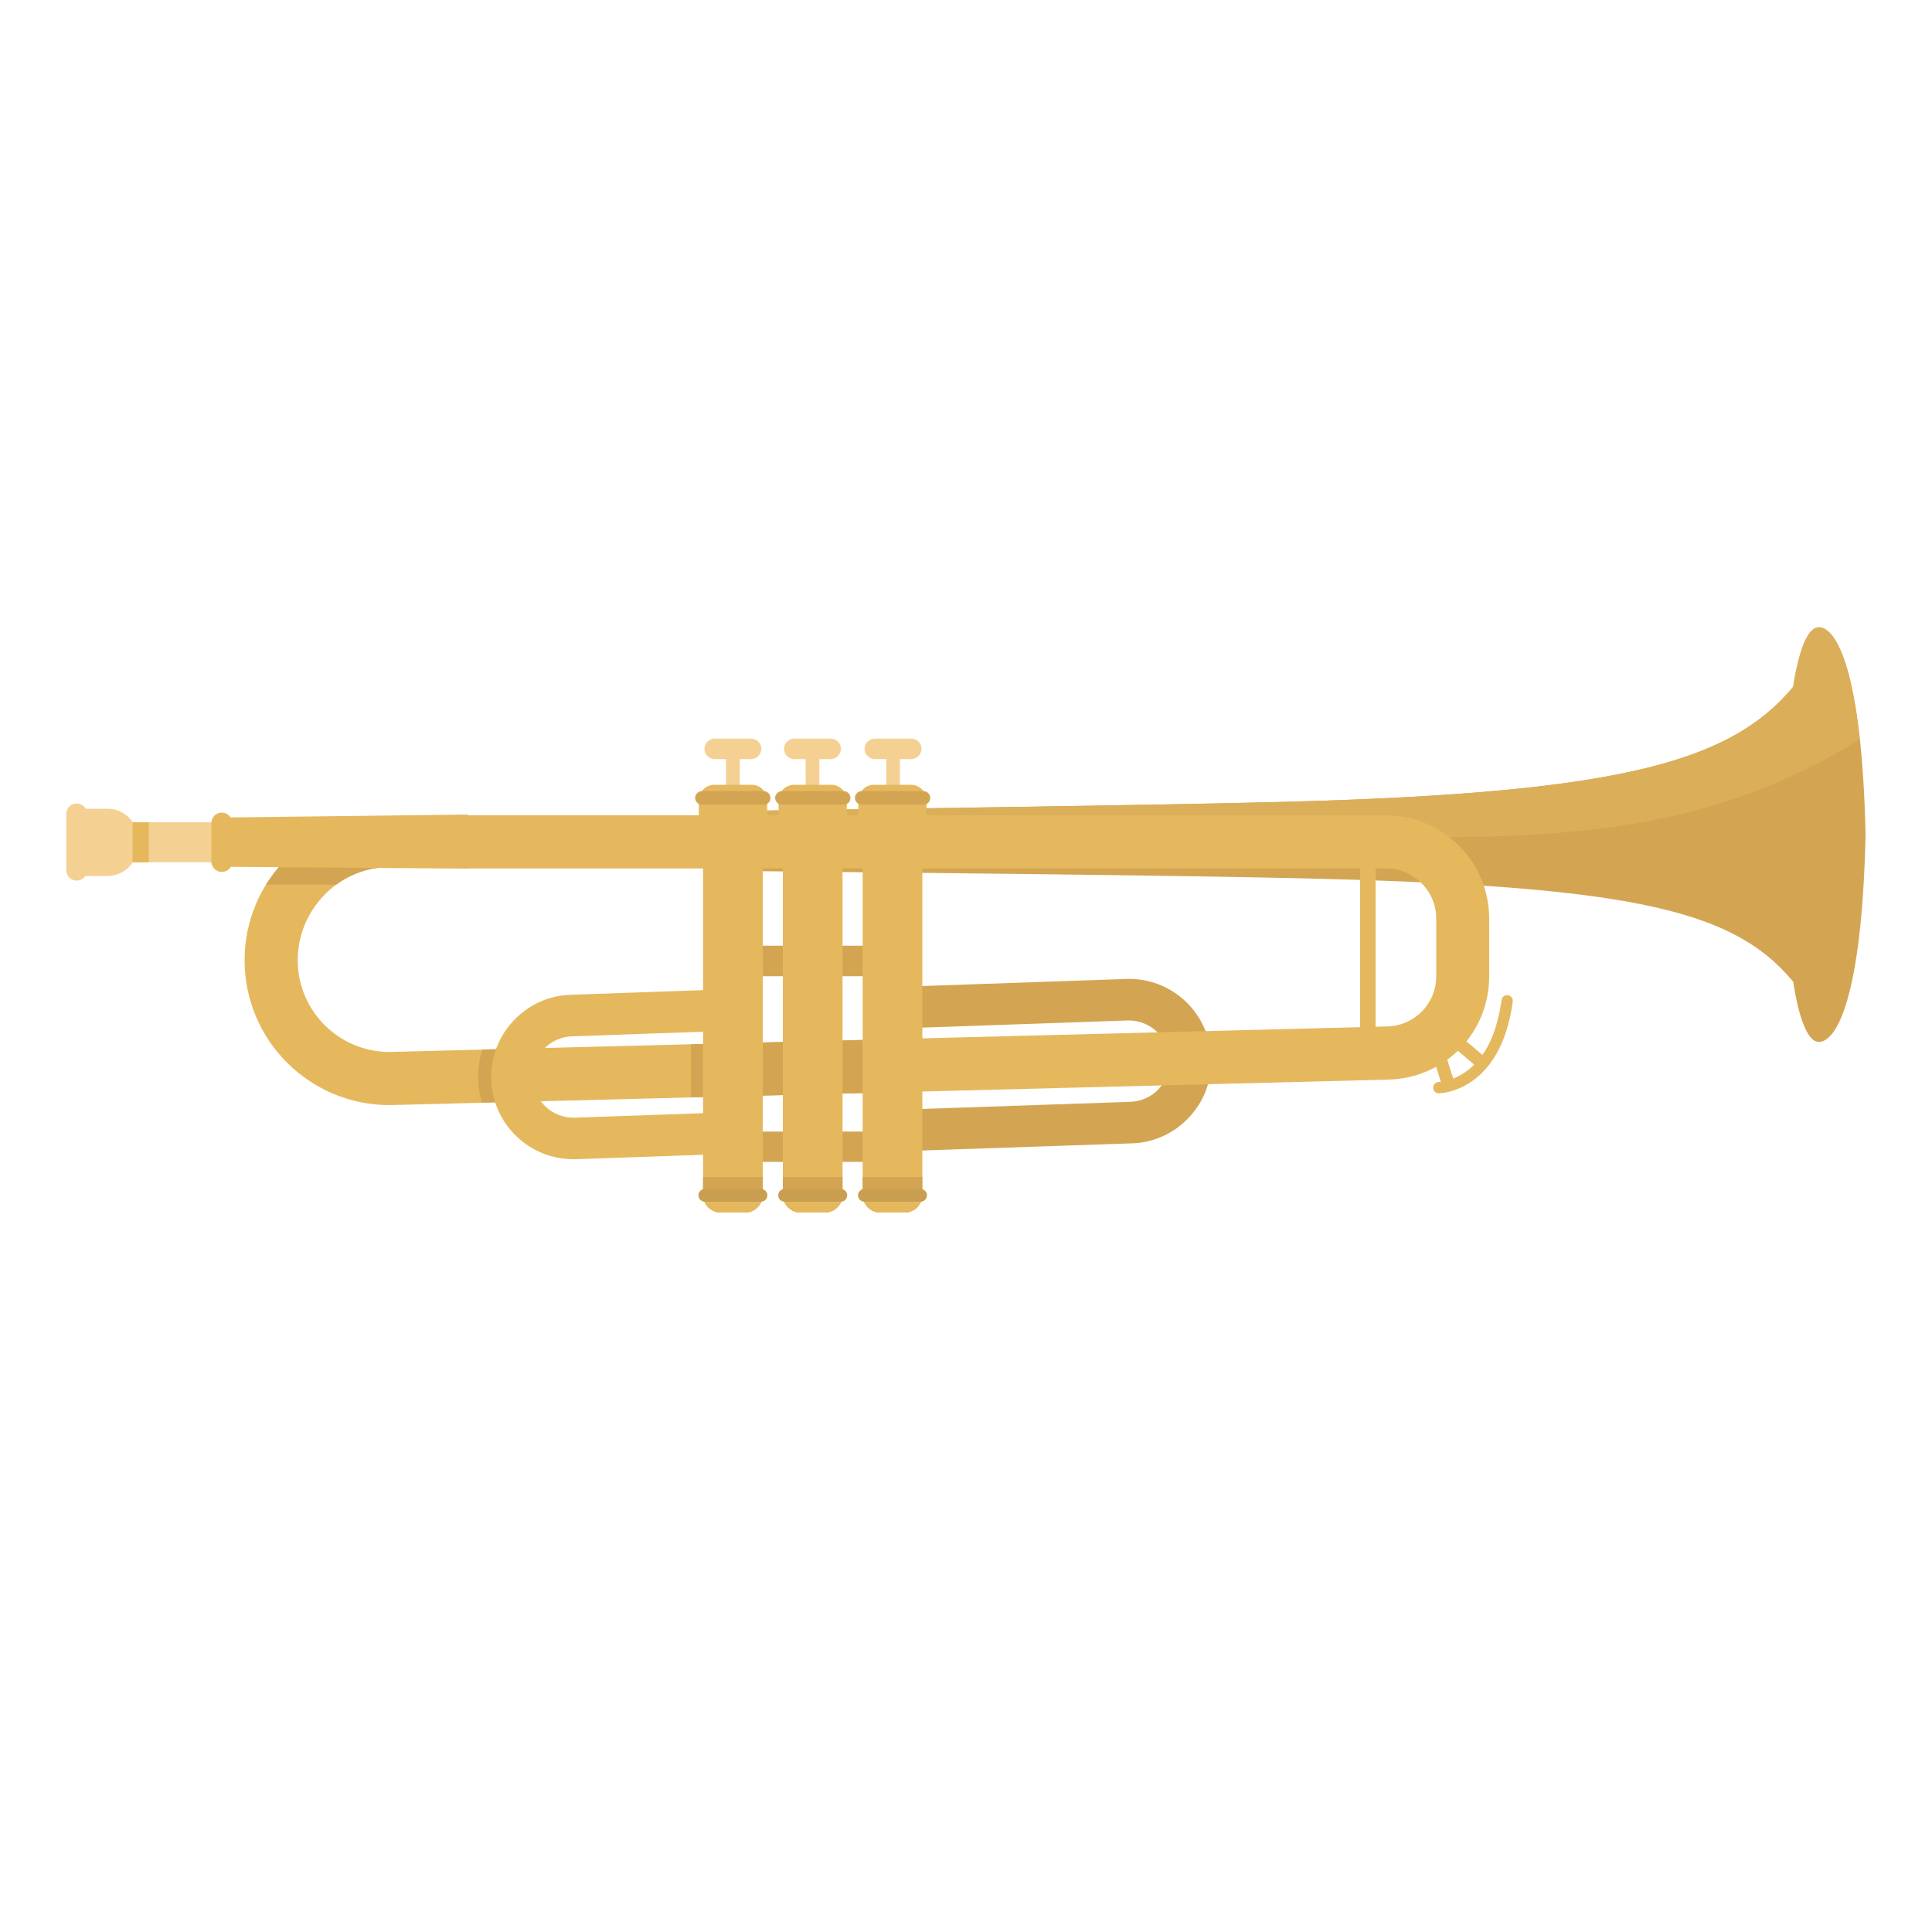 <?xml version="1.0" encoding="utf-8"?>
<!-- Generator: Adobe Illustrator 27.0.1, SVG Export Plug-In . SVG Version: 6.00 Build 0)  -->
<svg version="1.1" id="Ebene_1" xmlns="http://www.w3.org/2000/svg" xmlns:xlink="http://www.w3.org/1999/xlink" x="0px" y="0px"
	 viewBox="0 0 1000 1000" style="enable-background:new 0 0 1000 1000;" xml:space="preserve">
<style type="text/css">
	.st0{fill:#D3A553;}
	.st1{fill:#DBAE59;}
	.st2{fill:#E5B85E;}
	.st3{fill:#F4D192;}
	.st4{fill:#C99E50;}
</style>
<g>
	<g>
		<path class="st0" d="M965.6,431.4C965.6,431.4,965.6,431.4,965.6,431.4c-1.9-83.9-15.1-107-24.3-106.7
			c-8.2,0.2-12.2,24.8-13.1,30.8c-33.8,40.6-94.5,55.8-278.2,59.9c-65,1.5-176.2,3.1-281.2,4.5v30.8c106.4,1,219.3,2.2,284.8,3.5
			c186.2,3.5,242.4,15,274.6,54c0.7,5.3,4.8,30.9,13.1,31.1c9.2,0.2,22.4-22.8,24.3-106.7c0,0,0,0,0,0c0-0.2,0-0.4,0-0.5
			C965.6,431.8,965.6,431.6,965.6,431.4z"/>
	</g>
	<g>
		<path class="st1" d="M670,434.4c92.4-3.8,193.6,10.6,292.6-51.8c-4.8-44.5-14.3-58.1-21.4-57.9c-8.2,0.2-12.2,24.8-13.1,30.8
			c-33.8,40.6-94.5,55.8-278.2,59.9c-65,1.5-176.2,3.1-281.2,4.5v15.5C435.9,436.2,595.4,437.4,670,434.4z"/>
	</g>
	<g>
		<rect x="390.2" y="585.7" class="st0" width="67.2" height="15.7"/>
	</g>
	<g>
		<rect x="384.6" y="489.5" class="st0" width="67.2" height="15.8"/>
	</g>
	<g>
		<path class="st0" d="M465.4,595.9c-5.8,0-10.6-4.6-10.8-10.4c-0.2-5.9,4.5-10.9,10.4-11.1l120-4.1c5.6-0.2,10.9-2.5,14.7-6.6
			c3.8-4.1,5.9-9.4,5.7-15.1c-0.4-11.6-10.1-20.7-21.7-20.4l-118,4.1c-5.9,0.3-10.9-4.4-11.1-10.4c-0.2-5.9,4.4-10.9,10.4-11.1
			l118-4.1c23.5-0.8,43.2,17.7,43.9,41.2c0.4,11.4-3.7,22.2-11.5,30.5c-7.8,8.3-18.3,13.1-29.7,13.4l-120,4.1
			C465.6,595.9,465.5,595.9,465.4,595.9z"/>
	</g>
	<g>
		<rect x="704" y="448.6" class="st2" width="8" height="88.6"/>
	</g>
	<g>
		<g>
			<rect x="375.8" y="385.7" class="st3" width="7.1" height="22.4"/>
		</g>
		<g>
			<path class="st3" d="M388.8,392.9h-18.9c-2.9,0-5.3-2.4-5.3-5.3v0c0-2.9,2.4-5.3,5.3-5.3h18.9c2.9,0,5.3,2.4,5.3,5.3v0
				C394,390.5,391.7,392.9,388.8,392.9z"/>
		</g>
	</g>
	<g>
		<g>
			<rect x="458.7" y="385.7" class="st3" width="7.1" height="22.4"/>
		</g>
		<g>
			<path class="st3" d="M471.7,392.9h-18.9c-2.9,0-5.3-2.4-5.3-5.3v0c0-2.9,2.4-5.3,5.3-5.3h18.9c2.9,0,5.3,2.4,5.3,5.3v0
				C476.9,390.5,474.6,392.9,471.7,392.9z"/>
		</g>
	</g>
	<g>
		<path class="st2" d="M397,429.6h-35.3v-15.3c0-4.5,3.6-8.1,8.1-8.1H389c4.5,0,8.1,3.6,8.1,8.1V429.6z"/>
	</g>
	<g>
		<path class="st0" d="M395.3,416.5h-32c-1.9,0-3.5-1.6-3.5-3.5c0-1.9,1.6-3.5,3.5-3.5h32c1.9,0,3.5,1.6,3.5,3.5
			C398.8,415,397.3,416.5,395.3,416.5z"/>
	</g>
	<g>
		<path class="st2" d="M479.6,429.6h-35.3v-15.3c0-4.5,3.6-8.1,8.1-8.1h19.1c4.5,0,8.1,3.6,8.1,8.1V429.6z"/>
	</g>
	<g>
		<path class="st0" d="M478,416.5h-32c-1.9,0-3.5-1.6-3.5-3.5c0-1.9,1.6-3.5,3.5-3.5h32c1.9,0,3.5,1.6,3.5,3.5
			C481.5,415,479.9,416.5,478,416.5z"/>
	</g>
	<g>
		<g>
			<path class="st2" d="M201.8,572h-0.2c-41.4,0-75-33.6-75-75s33.6-74.6,75-74.6v26.4c-26.2,0-47.5,22-47.5,48.2
				c0,26.2,21.2,47.4,47.4,47.5L718,531.3c14.2-0.4,25.4-11.8,25.4-26v-29.8c0-14.4-11.7-26-26-26H241V422h476.3
				c29.5,0,53.5,24,53.5,53.5v29.8c0,29.3-22.9,52.8-52.2,53.5L201.8,572z"/>
		</g>
	</g>
	<g>
		<path class="st2" d="M744.7,565.9c-1.6,0-2.9-1.3-2.9-2.9c0-1.6,1.2-2.9,2.9-3c0.7,0,16.4-0.7,25.9-19.5
			c5.3-10.4,6.5-22.7,6.6-22.8c0.2-1.6,1.6-2.8,3.2-2.6c1.6,0.2,2.8,1.6,2.6,3.2c-0.1,0.5-1.4,13.5-7.2,24.8
			C764.6,565.3,745.6,565.9,744.7,565.9C744.7,565.9,744.7,565.9,744.7,565.9z"/>
	</g>
	<g>
		
			<rect x="756.9" y="534.6" transform="matrix(0.647 -0.762 0.762 0.647 -146.289 771.538)" class="st2" width="6.6" height="18.3"/>
	</g>
	<g>
		
			<rect x="744" y="544.6" transform="matrix(0.953 -0.304 0.304 0.953 -133.081 253.688)" class="st2" width="6.6" height="18.3"/>
	</g>
	<g>
		<rect x="62.6" y="425.6" class="st3" width="54.7" height="20.7"/>
	</g>
	<g>
		<path class="st3" d="M55.7,453.4H39.3v-34.8h16.4c8.6,0,15.5,6.9,15.5,15.5v3.8C71.2,446.4,64.3,453.4,55.7,453.4z"/>
	</g>
	<g>
		<path class="st3" d="M39.7,455.8L39.7,455.8c-3,0-5.4-2.4-5.4-5.4v-29.1c0-3,2.4-5.4,5.4-5.4h0c3,0,5.4,2.4,5.4,5.4v29.1
			C45.1,453.4,42.7,455.8,39.7,455.8z"/>
	</g>
	<g>
		<path class="st2" d="M114.8,451.3L114.8,451.3c-3,0-5.4-2.4-5.4-5.4V426c0-3,2.4-5.4,5.4-5.4h0c3,0,5.4,2.4,5.4,5.4v19.9
			C120.2,448.9,117.8,451.3,114.8,451.3z"/>
	</g>
	<g>
		<path class="st0" d="M174,457.9c7.8-5.7,17.3-9.1,27.6-9.1v-26.4c-27,0-50.7,14.2-63.9,35.5H174z"/>
	</g>
	<g>
		<path class="st2" d="M242,421.6c-66.1,0.8-116.9,1.4-131.6,1.6v25.4c14.8,0.1,65.5,0.5,131.6,1V421.6z"/>
	</g>
	<g>
		<path class="st2" d="M68.6,446.4C68.7,446.3,68.7,446.3,68.6,446.4l8.4-0.1v-20.7h-8.3c0,0,0-0.1-0.1-0.1V446.4z"/>
	</g>
	<g>
		<g>
			<rect x="417" y="385.7" class="st3" width="7.1" height="22.4"/>
		</g>
		<g>
			<path class="st3" d="M430,392.9h-18.9c-2.9,0-5.3-2.4-5.3-5.3v0c0-2.9,2.4-5.3,5.3-5.3H430c2.9,0,5.3,2.4,5.3,5.3v0
				C435.2,390.5,432.9,392.9,430,392.9z"/>
		</g>
	</g>
	<g>
		<path class="st2" d="M438.3,429.6H403v-15.3c0-4.5,3.6-8.1,8.1-8.1h19.1c4.5,0,8.1,3.6,8.1,8.1V429.6z"/>
	</g>
	<g>
		<path class="st0" d="M436.7,416.5h-32c-1.9,0-3.5-1.6-3.5-3.5c0-1.9,1.6-3.5,3.5-3.5h32c1.9,0,3.5,1.6,3.5,3.5
			C440.2,415,438.6,416.5,436.7,416.5z"/>
	</g>
	<g>
		<polygon class="st0" points="473.1,565.1 473.1,537.6 357.6,540.5 357.6,568 		"/>
	</g>
	<g>
		<path class="st2" d="M385.6,627.6h-12.5c-5.1,0-9.2-4.1-9.2-9.2V431.7h30.9v186.7C394.8,623.5,390.7,627.6,385.6,627.6z"/>
	</g>
	<g>
		<path class="st0" d="M363.9,609.2v9.2c0,5.1,4.1,9.2,9.2,9.2h12.5c5.1,0,9.2-4.1,9.2-9.2v-9.2H363.9z"/>
	</g>
	<g>
		<path class="st2" d="M363.9,618.7v-0.3c0,5.1,4.1,9.2,9.2,9.2h12.5c5.1,0,9.2-4.1,9.2-9.2v0.3H363.9z"/>
	</g>
	<g>
		<path class="st4" d="M393.9,622h-29.1c-1.8,0-3.3-1.5-3.3-3.3c0-1.8,1.5-3.3,3.3-3.3h29.1c1.8,0,3.3,1.5,3.3,3.3
			C397.2,620.5,395.7,622,393.9,622z"/>
	</g>
	<g>
		<path class="st2" d="M468.2,627.6h-12.5c-5.1,0-9.2-4.1-9.2-9.2V431.7h30.9v186.7C477.4,623.5,473.3,627.6,468.2,627.6z"/>
	</g>
	<g>
		<path class="st0" d="M446.5,609.2v9.2c0,5.1,4.1,9.2,9.2,9.2h12.5c5.1,0,9.2-4.1,9.2-9.2v-9.2H446.5z"/>
	</g>
	<g>
		<path class="st2" d="M446.5,619.6v-1.2c0,5.1,4.1,9.2,9.2,9.2h12.5c5.1,0,9.2-4.1,9.2-9.2v1.2H446.5z"/>
	</g>
	<g>
		<path class="st4" d="M476.5,622h-29.1c-1.8,0-3.3-1.5-3.3-3.3c0-1.8,1.5-3.3,3.3-3.3h29.1c1.8,0,3.3,1.5,3.3,3.3
			C479.8,620.5,478.3,622,476.5,622z"/>
	</g>
	<g>
		<path class="st2" d="M426.9,627.6h-12.5c-5.1,0-9.2-4.1-9.2-9.2V431.7h30.9v186.7C436.1,623.5,432,627.6,426.9,627.6z"/>
	</g>
	<g>
		<path class="st0" d="M405.2,609.2v9.2c0,5.1,4.1,9.2,9.2,9.2h12.5c5.1,0,9.2-4.1,9.2-9.2v-9.2H405.2z"/>
	</g>
	<g>
		<path class="st2" d="M405.2,618.1v0.3c0,5.1,4.1,9.2,9.2,9.2h12.5c5.1,0,9.2-4.1,9.2-9.2v-0.3H405.2z"/>
	</g>
	<g>
		<path class="st4" d="M435.2,622h-29.1c-1.8,0-3.3-1.5-3.3-3.3c0-1.8,1.5-3.3,3.3-3.3h29.1c1.8,0,3.3,1.5,3.3,3.3
			C438.5,620.5,437,622,435.2,622z"/>
	</g>
	<g>
		<path class="st0" d="M271,542.7l-21.3,0.5c-1.6,4.9-2.4,10.2-2.2,15.7c0.1,4.1,0.8,8,1.9,11.8l21.6-0.6V542.7z"/>
	</g>
	<g>
		<path class="st2" d="M296.8,600c-10.9,0-21.2-4.1-29.1-11.5c-8.3-7.8-13.1-18.3-13.4-29.7c-0.4-11.4,3.7-22.2,11.5-30.5
			c7.8-8.3,18.3-13.1,29.7-13.4l73.7-2.6c5.9-0.3,10.9,4.4,11.1,10.4c0.2,5.9-4.4,10.9-10.4,11.1l-73.7,2.6
			c-5.7,0.2-10.9,2.5-14.7,6.6c-3.8,4.1-5.9,9.4-5.7,15.1c0.2,5.6,2.5,10.8,6.6,14.7c4.1,3.8,9.4,5.9,15.1,5.7l71.7-2.5
			c6-0.2,10.9,4.4,11.1,10.4c0.2,5.9-4.4,10.9-10.4,11.1l-71.7,2.5C297.7,600,297.2,600,296.8,600z"/>
	</g>
</g>
<g>
</g>
<g>
</g>
<g>
</g>
<g>
</g>
<g>
</g>
<g>
</g>
</svg>
